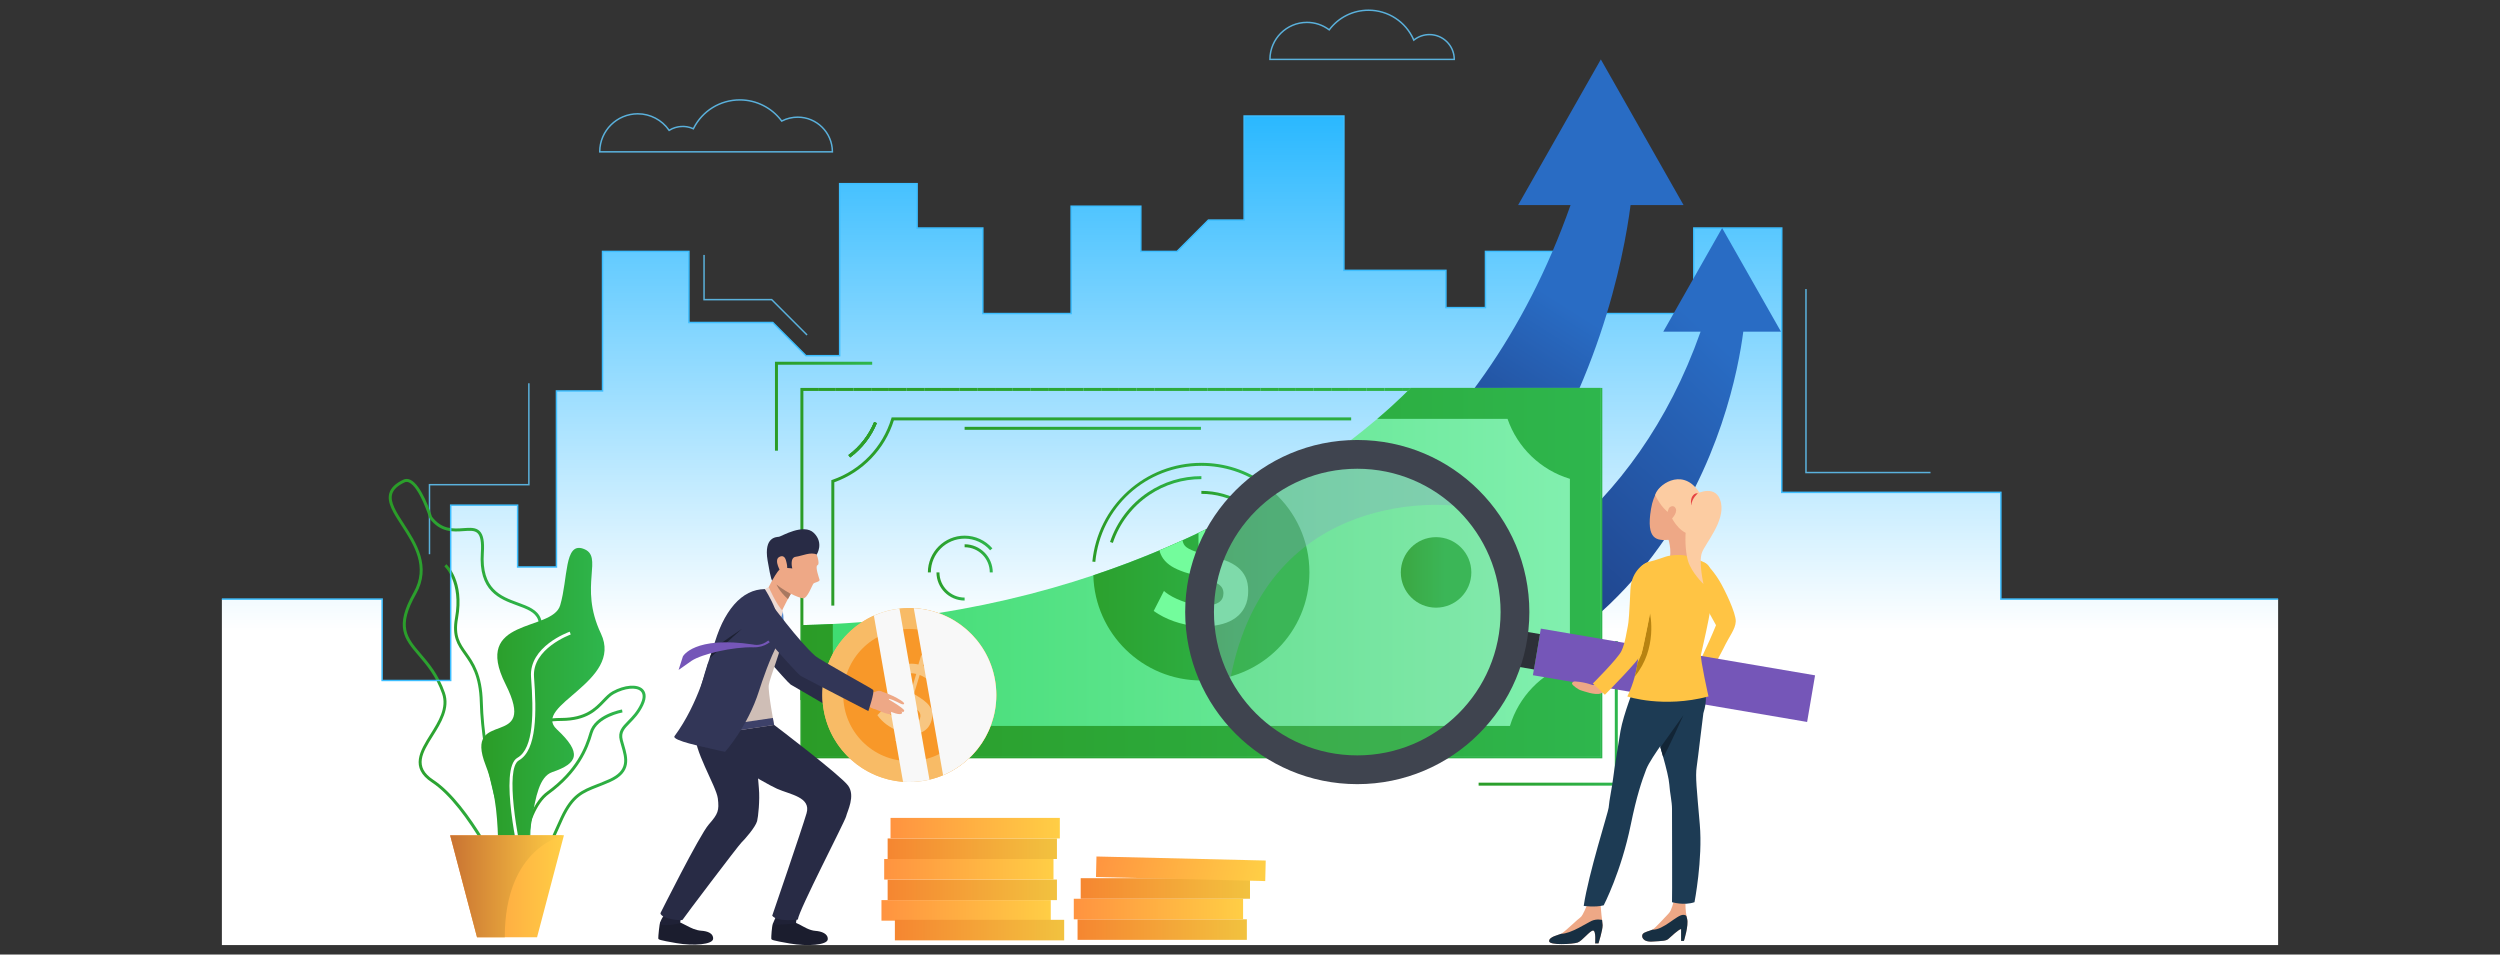 <?xml version="1.0" encoding="utf-8"?>
<!-- Generator: Adobe Illustrator 16.0.0, SVG Export Plug-In . SVG Version: 6.00 Build 0)  -->
<!DOCTYPE svg PUBLIC "-//W3C//DTD SVG 1.1//EN" "http://www.w3.org/Graphics/SVG/1.1/DTD/svg11.dtd">
<svg version="1.1" id="Слой_1" xmlns="http://www.w3.org/2000/svg" xmlns:xlink="http://www.w3.org/1999/xlink" x="0px" y="0px"
	 width="550px" height="210px" viewBox="0 0 550 210" enable-background="new 0 0 550 210" xml:space="preserve">
<rect x="0" y="0" width="550" height="210" fill="#333333" stroke="none"/>
<g>
	<g>
		<g>
			<polygon fill="#5AB1DC" points="94.651,121.928 94.323,121.928 94.323,106.467 116.186,106.467 116.186,84.318 116.513,84.318 
				116.513,106.795 94.651,106.795 			"/>
		</g>
		<defs>
			<filter id="Adobe_OpacityMaskFilter" filterUnits="userSpaceOnUse" x="48.814" y="25.518" width="452.371" height="182.397">
				<feFlood  style="flood-color:white;flood-opacity:1" result="back"/>
				<feBlend  in="SourceGraphic" in2="back" mode="normal"/>
			</filter>
		</defs>
		<mask maskUnits="userSpaceOnUse" x="48.814" y="25.518" width="452.371" height="182.397" id="SVGID_1_">
			<g filter="url(#Adobe_OpacityMaskFilter)">
				<defs>
					
						<filter id="Adobe_OpacityMaskFilter_1_" filterUnits="userSpaceOnUse" x="48.814" y="25.518" width="452.371" height="182.397">
						<feFlood  style="flood-color:white;flood-opacity:1" result="back"/>
						<feBlend  in="SourceGraphic" in2="back" mode="normal"/>
					</filter>
				</defs>
				<mask maskUnits="userSpaceOnUse" x="48.814" y="25.518" width="452.371" height="182.397" id="SVGID_1_">
					<g filter="url(#Adobe_OpacityMaskFilter_1_)">
					</g>
				</mask>
				<linearGradient id="SVGID_2_" gradientUnits="userSpaceOnUse" x1="275" y1="22.138" x2="275" y2="138.896">
					<stop  offset="0" style="stop-color:#FFFFFF"/>
					<stop  offset="1" style="stop-color:#000000"/>
				</linearGradient>
				<polygon mask="url(#SVGID_1_)" fill="url(#SVGID_2_)" points="48.814,131.802 84.066,131.802 84.066,149.703 99.151,149.703 
					99.151,111.128 113.877,111.128 113.877,124.735 122.417,124.735 122.417,86.007 132.558,86.007 132.558,55.311 151.562,55.311 
					151.562,70.948 170.01,70.948 177.307,78.245 184.721,78.245 184.721,40.414 201.762,40.414 201.762,50.168 216.22,50.168 
					216.22,68.981 235.649,68.981 235.649,45.37 250.979,45.37 250.979,55.31 258.955,55.31 265.854,48.409 273.708,48.409 
					273.708,25.518 295.66,25.518 295.66,59.481 318.104,59.481 318.104,67.669 326.801,67.669 326.801,55.311 344.265,55.311 
					344.265,68.981 372.64,68.981 372.64,50.168 391.987,50.168 391.987,108.318 440.191,108.318 440.191,131.802 501.186,131.802 
					501.186,207.915 48.814,207.915 				"/>
			</g>
		</mask>
		<linearGradient id="SVGID_3_" gradientUnits="userSpaceOnUse" x1="275" y1="22.138" x2="275" y2="138.896">
			<stop  offset="0" style="stop-color:#24B6FF"/>
			<stop  offset="1" style="stop-color:#FFFFFF"/>
		</linearGradient>
		<polygon fill="url(#SVGID_3_)" points="48.814,131.802 84.066,131.802 84.066,149.703 99.151,149.703 99.151,111.128 
			113.877,111.128 113.877,124.735 122.417,124.735 122.417,86.007 132.558,86.007 132.558,55.311 151.562,55.311 151.562,70.948 
			170.01,70.948 177.307,78.245 184.721,78.245 184.721,40.414 201.762,40.414 201.762,50.168 216.22,50.168 216.22,68.981 
			235.649,68.981 235.649,45.37 250.979,45.37 250.979,55.31 258.955,55.31 265.854,48.409 273.708,48.409 273.708,25.518 
			295.66,25.518 295.66,59.481 318.104,59.481 318.104,67.669 326.801,67.669 326.801,55.311 344.265,55.311 344.265,68.981 
			372.64,68.981 372.64,50.168 391.987,50.168 391.987,108.318 440.191,108.318 440.191,131.802 501.186,131.802 501.186,207.915 
			48.814,207.915 		"/>
		<g>
			<linearGradient id="SVGID_4_" gradientUnits="userSpaceOnUse" x1="97.757" y1="156.228" x2="114.822" y2="156.228">
				<stop  offset="0" style="stop-color:#2B9C27"/>
				<stop  offset="1" style="stop-color:#2EB64D"/>
			</linearGradient>
			<path fill="url(#SVGID_4_)" d="M114.446,188.34c-3.966-2.788-8.607-22.224-8.884-33.799c-0.142-5.93-1.895-8.4-3.441-10.58
				c-1.478-2.083-2.755-3.883-2.011-8.014c1.421-7.896-2.315-11.304-2.353-11.337l0.432-0.493c0.167,0.146,4.058,3.661,2.566,11.946
				c-0.695,3.86,0.45,5.475,1.9,7.519c1.521,2.145,3.416,4.813,3.563,10.943c0.296,12.423,5.042,30.773,8.604,33.278L114.446,188.34
				z"/>
		</g>
		<g>
			<linearGradient id="SVGID_5_" gradientUnits="userSpaceOnUse" x1="111.017" y1="170.316" x2="142.042" y2="170.316">
				<stop  offset="0" style="stop-color:#2B9C27"/>
				<stop  offset="1" style="stop-color:#2EB64D"/>
			</linearGradient>
			<path fill="url(#SVGID_5_)" d="M115.929,189.781c-0.511,0-1.068-0.059-1.676-0.182c-1.529-0.31-2.531-1.116-2.979-2.397
				c-1.069-3.057,1.408-8.023,3.418-10.418c0.033-0.039,3.397-4.151,3.039-9.852c-0.061-0.955-0.159-1.839-0.247-2.62
				c-0.253-2.255-0.436-3.886,0.533-4.974c0.854-0.96,2.502-1.375,5.511-1.389c5.278-0.024,7.364-2.21,9.041-3.966
				c0.712-0.746,1.384-1.45,2.202-1.896c2.63-1.437,5.416-1.647,6.625-0.502c0.573,0.544,1.058,1.609,0.108,3.596
				c-0.869,1.816-1.996,2.966-2.901,3.89c-1.218,1.243-2.023,2.064-1.604,3.7c0.097,0.385,0.211,0.773,0.325,1.162
				c0.813,2.782,1.735,5.937-3.027,8.076c-1.011,0.455-1.932,0.816-2.744,1.135c-3.325,1.305-5.332,2.093-7.597,6.874
				c-0.438,0.927-0.825,1.804-1.2,2.652C120.972,186.72,119.621,189.781,115.929,189.781z M135.086,152.664
				c-0.728,0.397-1.336,1.035-2.042,1.773c-1.762,1.846-3.956,4.143-9.512,4.169c-2.767,0.013-4.316,0.373-5.024,1.169
				c-0.774,0.87-0.605,2.377-0.372,4.465c0.088,0.787,0.188,1.68,0.25,2.651c0.376,5.97-3.045,10.14-3.191,10.314
				c-1.99,2.369-4.244,7.086-3.302,9.78c0.366,1.047,1.204,1.71,2.49,1.97c4.485,0.907,5.723-1.899,7.775-6.55
				c0.376-0.853,0.765-1.733,1.207-2.667c2.377-5.017,4.594-5.887,7.95-7.204c0.806-0.315,1.719-0.675,2.715-1.121
				c4.242-1.906,3.477-4.524,2.667-7.296c-0.116-0.396-0.232-0.791-0.332-1.183c-0.51-1.994,0.497-3.021,1.771-4.321
				c0.917-0.937,1.956-1.996,2.778-3.714c0.43-0.901,0.786-2.123,0.032-2.838C139.954,151.123,137.436,151.382,135.086,152.664
				L135.086,152.664z"/>
		</g>
		<g>
			<linearGradient id="SVGID_6_" gradientUnits="userSpaceOnUse" x1="113.669" y1="174.828" x2="136.956" y2="174.828">
				<stop  offset="0" style="stop-color:#2B9C27"/>
				<stop  offset="1" style="stop-color:#2EB64D"/>
			</linearGradient>
			<path fill="url(#SVGID_6_)" d="M114.323,193.567l-0.654-0.034c0.032-0.616,0.858-15.119,6.682-19.365
				c6.389-4.656,8.403-9.661,9.362-13.021c1.131-3.958,6.884-5.016,7.128-5.059l0.114,0.646c-0.056,0.01-5.594,1.031-6.612,4.594
				c-0.986,3.452-3.055,8.595-9.607,13.37C115.163,178.762,114.331,193.42,114.323,193.567z"/>
		</g>
		<g>
			<linearGradient id="SVGID_7_" gradientUnits="userSpaceOnUse" x1="85.519" y1="151.172" x2="120.489" y2="151.172">
				<stop  offset="0" style="stop-color:#2B9C27"/>
				<stop  offset="1" style="stop-color:#2EB64D"/>
			</linearGradient>
			<path fill="url(#SVGID_7_)" d="M114.756,196.98c-0.821,0-1.912-0.56-3.41-1.734l-0.063-0.049l-0.033-0.073
				c-0.08-0.176-8.112-17.642-16.245-22.992c-4.919-3.235-2.582-6.966-0.323-10.572c1.801-2.875,3.663-5.848,2.571-8.966
				c-1.357-3.878-3.388-6.255-5.18-8.352c-3.127-3.661-5.387-6.307-1.109-13.864c3.235-5.716,0.116-10.52-2.636-14.758
				c-1.752-2.696-3.264-5.024-2.683-7.09c0.334-1.188,1.334-2.165,3.059-2.99l0,0c0.489-0.234,1.003-0.237,1.527-0.008
				c2.498,1.088,4.585,7.441,4.812,8.154c2.184,2.849,4.69,2.665,6.903,2.503c1.465-0.107,2.729-0.199,3.588,0.655
				c0.79,0.786,1.079,2.297,0.909,4.755c-0.555,8.014,3.737,9.584,7.524,10.971c2.193,0.802,4.266,1.561,5.004,3.506
				c0.747,1.97,0.002,4.913-2.346,9.267c-5.111,9.478-2.448,11.578,0.372,13.802c2.517,1.984,5.12,4.037,2.201,11.06
				c-2.747,6.611-2.617,13.798-2.521,19.046c0.075,4.153,0.125,6.896-1.246,7.579C115.229,196.93,115.005,196.98,114.756,196.98z
				 M111.813,194.778c1.623,1.263,2.741,1.755,3.326,1.464c0.999-0.498,0.948-3.359,0.882-6.981
				c-0.096-5.305-0.228-12.571,2.572-19.308c2.728-6.564,0.431-8.376-2.002-10.294c-2.907-2.294-5.915-4.665-0.542-14.628
				c2.25-4.173,2.984-6.944,2.309-8.722c-0.632-1.666-2.479-2.342-4.616-3.124c-3.806-1.393-8.541-3.126-7.953-11.631
				c0.154-2.223-0.081-3.611-0.718-4.246c-0.646-0.643-1.719-0.564-3.077-0.466c-2.273,0.168-5.102,0.374-7.508-2.806l-0.034-0.045
				l-0.018-0.055c-0.021-0.068-2.148-6.795-4.466-7.805c-0.347-0.15-0.668-0.15-0.982-0.001l0,0c-1.544,0.738-2.43,1.581-2.71,2.575
				c-0.5,1.779,0.937,3.993,2.602,6.557c2.713,4.177,6.089,9.375,2.657,15.438c-4.052,7.158-2.027,9.528,1.037,13.114
				c1.83,2.142,3.902,4.568,5.3,8.562c1.196,3.415-0.839,6.665-2.635,9.531c-2.283,3.645-4.255,6.793,0.128,9.676
				C103.471,176.917,111.163,193.366,111.813,194.778z"/>
		</g>
		<g>
			<polygon fill="#3DBEFF" points="99.315,149.867 83.902,149.867 83.902,131.965 48.814,131.965 48.814,131.638 84.23,131.638 
				84.23,149.539 98.986,149.539 98.986,110.964 114.041,110.964 114.041,124.571 122.253,124.571 122.253,85.843 132.393,85.843 
				132.393,55.146 151.726,55.146 151.726,70.784 170.078,70.784 177.375,78.082 184.558,78.082 184.558,40.25 201.927,40.25 
				201.927,50.004 216.384,50.004 216.384,68.817 235.486,68.817 235.486,45.206 251.144,45.206 251.144,55.145 258.887,55.145 
				265.787,48.246 273.544,48.246 273.544,25.354 295.823,25.354 295.823,59.317 318.268,59.317 318.268,67.505 326.637,67.505 
				326.637,55.146 344.429,55.146 344.429,68.817 372.476,68.817 372.476,50.004 392.151,50.004 392.151,108.154 440.355,108.154 
				440.355,131.638 501.186,131.638 501.186,131.965 440.028,131.965 440.028,108.483 391.823,108.483 391.823,50.332 
				372.804,50.332 372.804,69.145 344.1,69.145 344.1,55.475 326.965,55.475 326.965,67.833 317.94,67.833 317.94,59.646 
				295.495,59.646 295.495,25.682 273.872,25.682 273.872,48.574 265.923,48.574 259.023,55.474 250.816,55.474 250.816,45.535 
				235.813,45.535 235.813,69.145 216.056,69.145 216.056,50.332 201.598,50.332 201.598,40.578 184.885,40.578 184.885,78.409 
				177.239,78.409 169.942,71.112 151.398,71.112 151.398,55.475 132.721,55.475 132.721,86.17 122.581,86.17 122.581,124.899 
				113.713,124.899 113.713,111.292 99.315,111.292 			"/>
		</g>
		<g>
			<linearGradient id="SVGID_8_" gradientUnits="userSpaceOnUse" x1="325.295" y1="156.943" x2="355.912" y2="156.943">
				<stop  offset="0" style="stop-color:#2B9C27"/>
				<stop  offset="1" style="stop-color:#2EB64D"/>
			</linearGradient>
			<polygon fill="url(#SVGID_8_)" points="355.912,172.842 325.295,172.842 325.295,172.187 355.257,172.187 355.257,141.046 
				355.912,141.046 			"/>
		</g>
		<linearGradient id="SVGID_9_" gradientUnits="userSpaceOnUse" x1="270.556" y1="103.938" x2="308.267" y2="44.255">
			<stop  offset="0" style="stop-color:#1A2B69"/>
			<stop  offset="1" style="stop-color:#296CC4"/>
		</linearGradient>
		<path fill="url(#SVGID_9_)" d="M370.384,45.117l-18.2-32.047l-18.2,32.047h11.537c-40.279,114.02-169.104,101.255-169.104,101.255
			v20.137h35.908c123.551,0,143.451-98.6,146.4-121.392H370.384z"/>
		<linearGradient id="SVGID_10_" gradientUnits="userSpaceOnUse" x1="298.42" y1="145.023" x2="370.235" y2="67.961">
			<stop  offset="0" style="stop-color:#1A2B69"/>
			<stop  offset="1" style="stop-color:#296CC4"/>
		</linearGradient>
		<path fill="url(#SVGID_10_)" d="M391.818,72.969l-12.95-22.801L365.92,72.969h8.208c-28.658,81.124-120.315,72.041-120.315,72.041
			v14.327h25.548c87.904,0,102.063-70.152,104.161-86.368H391.818z"/>
		<g>
			<linearGradient id="SVGID_11_" gradientUnits="userSpaceOnUse" x1="193.922" y1="200.285" x2="231.168" y2="200.285">
				<stop  offset="0" style="stop-color:#FF9340"/>
				<stop  offset="1" style="stop-color:#FFCE45"/>
			</linearGradient>
			<rect x="193.922" y="198.025" fill="url(#SVGID_11_)" width="37.246" height="4.521"/>
			<linearGradient id="SVGID_12_" gradientUnits="userSpaceOnUse" x1="195.281" y1="195.764" x2="232.527" y2="195.764">
				<stop  offset="0" style="stop-color:#F58631"/>
				<stop  offset="1" style="stop-color:#F2C23F"/>
			</linearGradient>
			<rect x="195.281" y="193.503" fill="url(#SVGID_12_)" width="37.246" height="4.522"/>
			<linearGradient id="SVGID_13_" gradientUnits="userSpaceOnUse" x1="194.522" y1="191.242" x2="231.768" y2="191.242">
				<stop  offset="0" style="stop-color:#FF9340"/>
				<stop  offset="1" style="stop-color:#FFCE45"/>
			</linearGradient>
			<rect x="194.522" y="188.981" fill="url(#SVGID_13_)" width="37.246" height="4.521"/>
			<linearGradient id="SVGID_14_" gradientUnits="userSpaceOnUse" x1="195.281" y1="186.721" x2="232.527" y2="186.721">
				<stop  offset="0" style="stop-color:#F58631"/>
				<stop  offset="1" style="stop-color:#F2C23F"/>
			</linearGradient>
			<rect x="195.281" y="184.46" fill="url(#SVGID_14_)" width="37.246" height="4.521"/>
			<linearGradient id="SVGID_15_" gradientUnits="userSpaceOnUse" x1="195.917" y1="182.199" x2="233.164" y2="182.199">
				<stop  offset="0" style="stop-color:#FF9340"/>
				<stop  offset="1" style="stop-color:#FFCE45"/>
			</linearGradient>
			<rect x="195.917" y="179.938" fill="url(#SVGID_15_)" width="37.246" height="4.521"/>
			<linearGradient id="SVGID_16_" gradientUnits="userSpaceOnUse" x1="196.873" y1="204.621" x2="234.118" y2="204.621">
				<stop  offset="0" style="stop-color:#F58631"/>
				<stop  offset="1" style="stop-color:#F2C23F"/>
			</linearGradient>
			<rect x="196.873" y="202.359" fill="url(#SVGID_16_)" width="37.245" height="4.522"/>
		</g>
		<g>
			<linearGradient id="SVGID_17_" gradientUnits="userSpaceOnUse" x1="237.061" y1="204.507" x2="274.307" y2="204.507">
				<stop  offset="0" style="stop-color:#F58631"/>
				<stop  offset="1" style="stop-color:#F2C23F"/>
			</linearGradient>
			<rect x="237.062" y="202.246" fill="url(#SVGID_17_)" width="37.246" height="4.521"/>
			<linearGradient id="SVGID_18_" gradientUnits="userSpaceOnUse" x1="236.234" y1="199.985" x2="273.479" y2="199.985">
				<stop  offset="0" style="stop-color:#FF9340"/>
				<stop  offset="1" style="stop-color:#FFCE45"/>
			</linearGradient>
			<rect x="236.234" y="197.725" fill="url(#SVGID_18_)" width="37.246" height="4.521"/>
			<linearGradient id="SVGID_19_" gradientUnits="userSpaceOnUse" x1="237.754" y1="195.464" x2="275" y2="195.464">
				<stop  offset="0" style="stop-color:#F58631"/>
				<stop  offset="1" style="stop-color:#F2C23F"/>
			</linearGradient>
			<rect x="237.754" y="193.203" fill="url(#SVGID_19_)" width="37.246" height="4.521"/>
			
				<linearGradient id="SVGID_20_" gradientUnits="userSpaceOnUse" x1="1003.685" y1="-1300.254" x2="1041.093" y2="-1300.254" gradientTransform="matrix(0.975 0.22 -0.22 0.975 -1024.027 1234.066)">
				<stop  offset="0" style="stop-color:#FF9340"/>
				<stop  offset="1" style="stop-color:#FFCE45"/>
			</linearGradient>
			<polygon fill="url(#SVGID_20_)" points="278.351,193.838 241.115,192.947 241.223,188.427 278.458,189.317 			"/>
		</g>
		<g>
			<linearGradient id="SVGID_21_" gradientUnits="userSpaceOnUse" x1="244.208" y1="112.097" x2="264.304" y2="112.097">
				<stop  offset="0" style="stop-color:#2B9C27"/>
				<stop  offset="1" style="stop-color:#2EB64D"/>
			</linearGradient>
			<path fill="url(#SVGID_21_)" d="M244.83,119.44l-0.622-0.207c1.474-4.425,4.428-8.299,8.319-10.907
				c3.488-2.337,7.561-3.573,11.777-3.573v0.656c-4.086,0-8.032,1.198-11.411,3.463C249.121,111.399,246.258,115.152,244.83,119.44z
				"/>
		</g>
		<g>
			<linearGradient id="SVGID_22_" gradientUnits="userSpaceOnUse" x1="264.304" y1="136.435" x2="285.315" y2="136.435">
				<stop  offset="0" style="stop-color:#2B9C27"/>
				<stop  offset="1" style="stop-color:#2EB64D"/>
			</linearGradient>
			<path fill="url(#SVGID_22_)" d="M264.304,146.94v-0.327c11.405,0,20.684-9.279,20.684-20.684h0.328
				C285.315,137.516,275.889,146.94,264.304,146.94z"/>
		</g>
		<g>
			<linearGradient id="SVGID_23_" gradientUnits="userSpaceOnUse" x1="264.304" y1="109.56" x2="273.57" y2="109.56">
				<stop  offset="0" style="stop-color:#2B9C27"/>
				<stop  offset="1" style="stop-color:#2EB64D"/>
			</linearGradient>
			<path fill="url(#SVGID_23_)" d="M273.23,111.128c-2.685-1.623-5.771-2.481-8.927-2.481v-0.655c3.274,0,6.479,0.891,9.266,2.575
				L273.23,111.128z"/>
		</g>
		<g>
			<linearGradient id="SVGID_24_" gradientUnits="userSpaceOnUse" x1="240.316" y1="112.721" x2="278.458" y2="112.721">
				<stop  offset="0" style="stop-color:#2B9C27"/>
				<stop  offset="1" style="stop-color:#2EB64D"/>
			</linearGradient>
			<path fill="url(#SVGID_24_)" d="M240.97,123.615l-0.654-0.063c0.581-5.926,3.333-11.407,7.75-15.436
				c4.447-4.057,10.213-6.29,16.237-6.29c5.126,0,10.021,1.587,14.154,4.591l-0.386,0.531c-4.021-2.922-8.782-4.467-13.769-4.467
				C252.181,102.482,242.149,111.567,240.97,123.615z"/>
		</g>
		<g>
			<g>
				<g>
					<defs>
						<path id="SVGID_25_" d="M306.215,154.011H176.089V85.352l0.328-0.001h147.605v68.659L306.215,154.011z M176.745,153.354
							h146.622V86.007H176.745V153.354z M187.041,100.639l-0.392-0.526c2.515-1.87,4.47-4.385,5.654-7.272l0.607,0.249
							C191.681,96.087,189.651,98.698,187.041,100.639z"/>
					</defs>
					<clipPath id="SVGID_26_">
						<use xlink:href="#SVGID_25_"  overflow="visible"/>
					</clipPath>
					<rect x="186.649" y="92.841" clip-path="url(#SVGID_26_)" fill="#2B9D29" width="1.119" height="7.798"/>
					<rect x="187.768" y="92.841" clip-path="url(#SVGID_26_)" fill="#2B9E2A" width="3.893" height="7.798"/>
					<rect x="191.66" y="92.841" clip-path="url(#SVGID_26_)" fill="#2B9F2B" width="1.25" height="7.798"/>
					<rect x="176.745" y="86.007" clip-path="url(#SVGID_26_)" fill="#2B9C27" width="3.237" height="67.348"/>
					<rect x="179.982" y="86.007" clip-path="url(#SVGID_26_)" fill="#2B9D28" width="3.893" height="67.348"/>
					<rect x="183.875" y="86.007" clip-path="url(#SVGID_26_)" fill="#2B9D29" width="3.893" height="67.348"/>
					<rect x="187.768" y="86.007" clip-path="url(#SVGID_26_)" fill="#2B9E2A" width="3.893" height="67.348"/>
					<rect x="191.66" y="86.007" clip-path="url(#SVGID_26_)" fill="#2B9F2B" width="3.894" height="67.348"/>
					<rect x="195.554" y="86.007" clip-path="url(#SVGID_26_)" fill="#2BA02C" width="3.893" height="67.348"/>
					<rect x="199.447" y="86.007" clip-path="url(#SVGID_26_)" fill="#2BA02D" width="3.893" height="67.348"/>
					<rect x="203.339" y="86.007" clip-path="url(#SVGID_26_)" fill="#2CA12E" width="3.893" height="67.348"/>
					<rect x="207.232" y="86.007" clip-path="url(#SVGID_26_)" fill="#2CA22F" width="3.893" height="67.348"/>
					<rect x="211.125" y="86.007" clip-path="url(#SVGID_26_)" fill="#2CA230" width="3.893" height="67.348"/>
					<rect x="215.019" y="86.007" clip-path="url(#SVGID_26_)" fill="#2CA331" width="3.893" height="67.348"/>
					<rect x="218.911" y="86.007" clip-path="url(#SVGID_26_)" fill="#2CA432" width="3.893" height="67.348"/>
					<rect x="222.804" y="86.007" clip-path="url(#SVGID_26_)" fill="#2CA433" width="3.893" height="67.348"/>
					<rect x="226.697" y="86.007" clip-path="url(#SVGID_26_)" fill="#2CA534" width="3.893" height="67.348"/>
					<rect x="230.59" y="86.007" clip-path="url(#SVGID_26_)" fill="#2CA635" width="3.893" height="67.348"/>
					<rect x="234.483" y="86.007" clip-path="url(#SVGID_26_)" fill="#2CA736" width="3.893" height="67.348"/>
					<rect x="238.376" y="86.007" clip-path="url(#SVGID_26_)" fill="#2CA737" width="3.893" height="67.348"/>
					<rect x="242.269" y="86.007" clip-path="url(#SVGID_26_)" fill="#2CA838" width="3.893" height="67.348"/>
					<rect x="246.162" y="86.007" clip-path="url(#SVGID_26_)" fill="#2CA939" width="3.894" height="67.348"/>
					<rect x="250.055" y="86.007" clip-path="url(#SVGID_26_)" fill="#2DA93B" width="3.893" height="67.348"/>
					<rect x="253.948" y="86.007" clip-path="url(#SVGID_26_)" fill="#2DAA3C" width="3.893" height="67.348"/>
					<rect x="257.841" y="86.007" clip-path="url(#SVGID_26_)" fill="#2DAB3D" width="3.893" height="67.348"/>
					<rect x="261.734" y="86.007" clip-path="url(#SVGID_26_)" fill="#2DAB3E" width="3.893" height="67.348"/>
					<rect x="265.627" y="86.007" clip-path="url(#SVGID_26_)" fill="#2DAC3F" width="3.893" height="67.348"/>
					<rect x="269.52" y="86.007" clip-path="url(#SVGID_26_)" fill="#2DAD40" width="3.893" height="67.348"/>
					<rect x="273.413" y="86.007" clip-path="url(#SVGID_26_)" fill="#2DAE41" width="3.893" height="67.348"/>
					<rect x="277.306" y="86.007" clip-path="url(#SVGID_26_)" fill="#2DAE42" width="3.894" height="67.348"/>
					<rect x="281.199" y="86.007" clip-path="url(#SVGID_26_)" fill="#2DAF43" width="3.893" height="67.348"/>
					<rect x="285.092" y="86.007" clip-path="url(#SVGID_26_)" fill="#2DB044" width="3.893" height="67.348"/>
					<rect x="288.984" y="86.007" clip-path="url(#SVGID_26_)" fill="#2DB045" width="3.894" height="67.348"/>
					<rect x="292.878" y="86.007" clip-path="url(#SVGID_26_)" fill="#2DB146" width="3.893" height="67.348"/>
					<rect x="296.771" y="86.007" clip-path="url(#SVGID_26_)" fill="#2EB247" width="3.894" height="67.348"/>
					<rect x="300.664" y="86.007" clip-path="url(#SVGID_26_)" fill="#2EB248" width="3.893" height="67.348"/>
					<rect x="304.557" y="86.007" clip-path="url(#SVGID_26_)" fill="#2EB349" width="3.894" height="67.348"/>
					<rect x="308.45" y="86.007" clip-path="url(#SVGID_26_)" fill="#2EB44A" width="3.893" height="67.348"/>
					<rect x="312.343" y="86.007" clip-path="url(#SVGID_26_)" fill="#2EB54B" width="3.892" height="67.348"/>
					<rect x="316.234" y="86.007" clip-path="url(#SVGID_26_)" fill="#2EB54C" width="3.895" height="67.348"/>
					<rect x="320.129" y="86.007" clip-path="url(#SVGID_26_)" fill="#2EB64D" width="3.237" height="67.348"/>
					<path clip-path="url(#SVGID_26_)" fill="#2B9C27" d="M176.089,85.351v68.66V85.351z"/>
					<rect x="176.089" y="85.351" clip-path="url(#SVGID_26_)" fill="#2B9C27" width="3.893" height="68.66"/>
					<rect x="179.982" y="85.351" clip-path="url(#SVGID_26_)" fill="#2B9D28" width="3.893" height="68.66"/>
					<rect x="183.875" y="85.351" clip-path="url(#SVGID_26_)" fill="#2B9D29" width="3.893" height="68.66"/>
					<rect x="187.768" y="85.351" clip-path="url(#SVGID_26_)" fill="#2B9E2A" width="3.893" height="68.66"/>
					<rect x="191.66" y="85.351" clip-path="url(#SVGID_26_)" fill="#2B9F2B" width="3.894" height="68.66"/>
					<rect x="195.554" y="85.351" clip-path="url(#SVGID_26_)" fill="#2BA02C" width="3.893" height="68.66"/>
					<rect x="199.447" y="85.351" clip-path="url(#SVGID_26_)" fill="#2BA02D" width="3.893" height="68.66"/>
					<rect x="203.339" y="85.351" clip-path="url(#SVGID_26_)" fill="#2CA12E" width="3.893" height="68.66"/>
					<rect x="207.232" y="85.351" clip-path="url(#SVGID_26_)" fill="#2CA22F" width="3.893" height="68.66"/>
					<rect x="211.125" y="85.351" clip-path="url(#SVGID_26_)" fill="#2CA230" width="3.893" height="68.66"/>
					<rect x="215.019" y="85.351" clip-path="url(#SVGID_26_)" fill="#2CA331" width="3.893" height="68.66"/>
					<rect x="218.911" y="85.351" clip-path="url(#SVGID_26_)" fill="#2CA432" width="3.893" height="68.66"/>
					<rect x="222.804" y="85.351" clip-path="url(#SVGID_26_)" fill="#2CA433" width="3.893" height="68.66"/>
					<rect x="226.697" y="85.351" clip-path="url(#SVGID_26_)" fill="#2CA534" width="3.893" height="68.66"/>
					<rect x="230.59" y="85.351" clip-path="url(#SVGID_26_)" fill="#2CA635" width="3.893" height="68.66"/>
					<rect x="234.483" y="85.351" clip-path="url(#SVGID_26_)" fill="#2CA736" width="3.893" height="68.66"/>
					<rect x="238.376" y="85.351" clip-path="url(#SVGID_26_)" fill="#2CA737" width="3.893" height="68.66"/>
					<rect x="242.269" y="85.351" clip-path="url(#SVGID_26_)" fill="#2CA838" width="3.893" height="68.66"/>
					<rect x="246.162" y="85.351" clip-path="url(#SVGID_26_)" fill="#2CA939" width="3.894" height="68.66"/>
					<rect x="250.055" y="85.351" clip-path="url(#SVGID_26_)" fill="#2DA93B" width="3.893" height="68.66"/>
					<rect x="253.948" y="85.351" clip-path="url(#SVGID_26_)" fill="#2DAA3C" width="3.893" height="68.66"/>
					<rect x="257.841" y="85.351" clip-path="url(#SVGID_26_)" fill="#2DAB3D" width="3.893" height="68.66"/>
					<rect x="261.734" y="85.351" clip-path="url(#SVGID_26_)" fill="#2DAB3E" width="3.893" height="68.66"/>
					<rect x="265.627" y="85.351" clip-path="url(#SVGID_26_)" fill="#2DAC3F" width="3.893" height="68.66"/>
					<rect x="269.52" y="85.351" clip-path="url(#SVGID_26_)" fill="#2DAD40" width="3.893" height="68.66"/>
					<rect x="273.413" y="85.351" clip-path="url(#SVGID_26_)" fill="#2DAE41" width="3.893" height="68.66"/>
					<rect x="277.306" y="85.351" clip-path="url(#SVGID_26_)" fill="#2DAE42" width="3.894" height="68.66"/>
					<rect x="281.199" y="85.351" clip-path="url(#SVGID_26_)" fill="#2DAF43" width="3.893" height="68.66"/>
					<rect x="285.092" y="85.351" clip-path="url(#SVGID_26_)" fill="#2DB044" width="3.893" height="68.66"/>
					<rect x="288.984" y="85.351" clip-path="url(#SVGID_26_)" fill="#2DB045" width="3.894" height="68.66"/>
					<rect x="292.878" y="85.351" clip-path="url(#SVGID_26_)" fill="#2DB146" width="3.893" height="68.66"/>
					<rect x="296.771" y="85.351" clip-path="url(#SVGID_26_)" fill="#2EB247" width="3.894" height="68.66"/>
					<rect x="300.664" y="85.351" clip-path="url(#SVGID_26_)" fill="#2EB248" width="3.893" height="68.66"/>
					<rect x="304.557" y="85.351" clip-path="url(#SVGID_26_)" fill="#2EB349" width="3.894" height="68.66"/>
					<rect x="308.45" y="85.351" clip-path="url(#SVGID_26_)" fill="#2EB44A" width="3.893" height="68.66"/>
					<rect x="312.343" y="85.351" clip-path="url(#SVGID_26_)" fill="#2EB54B" width="3.892" height="68.66"/>
					<rect x="316.234" y="85.351" clip-path="url(#SVGID_26_)" fill="#2EB54C" width="3.895" height="68.66"/>
					<rect x="320.129" y="85.351" clip-path="url(#SVGID_26_)" fill="#2EB64D" width="3.893" height="68.66"/>
					<path clip-path="url(#SVGID_26_)" fill="#2EB64D" d="M324.021,154.011v-68.66V154.011z"/>
				</g>
			</g>
		</g>
		<g>
			<linearGradient id="SVGID_27_" gradientUnits="userSpaceOnUse" x1="176.089" y1="126.094" x2="352.512" y2="126.094">
				<stop  offset="0" style="stop-color:#2B9C27"/>
				<stop  offset="1" style="stop-color:#2EB64D"/>
			</linearGradient>
			<path fill="url(#SVGID_27_)" d="M352.184,166.838H176.089V145.65h0.656v20.531h175.111V85.679l-21.333,0.001v-0.33l21.989-0.001
				v81.486L352.184,166.838z M332.436,160.032H196.703l-0.076-0.222c-2.149-6.229-7.196-11.083-13.5-12.979l0.189-0.628
				c6.432,1.935,11.594,6.85,13.854,13.173H331.95c1.982-6.323,6.854-11.389,13.102-13.621v-40.169
				c-6.397-2.006-11.508-6.97-13.698-13.323l0.62-0.214c2.148,6.231,7.196,11.083,13.5,12.98l0.233,0.07v41.122l-0.221,0.076
				c-6.23,2.148-11.083,7.196-12.98,13.5L332.436,160.032z M183.549,133.231h-0.656v-27.594l0.221-0.076
				c6.23-2.148,11.083-7.194,12.98-13.499l0.07-0.233h101.093v0.656H196.65c-1.983,6.322-6.855,11.387-13.101,13.618V133.231z"/>
		</g>
		<linearGradient id="SVGID_28_" gradientUnits="userSpaceOnUse" x1="176.417" y1="125.93" x2="352.184" y2="125.93">
			<stop  offset="0" style="stop-color:#3DDB6F"/>
			<stop  offset="1" style="stop-color:#84F0B1"/>
		</linearGradient>
		<path fill="url(#SVGID_28_)" d="M352.184,85.351v81.158H176.417v-28.982c2.296-0.049,4.565-0.134,6.805-0.252
			c63.381-3.26,104.063-31.799,119.771-45.119c4.869-4.135,7.339-6.804,7.339-6.804H352.184z"/>
		<linearGradient id="SVGID_29_" gradientUnits="userSpaceOnUse" x1="232.007" y1="129.011" x2="279.549" y2="129.011">
			<stop  offset="0" style="stop-color:#2B9C27"/>
			<stop  offset="1" style="stop-color:#2EB64D"/>
		</linearGradient>
		<path fill="url(#SVGID_29_)" d="M288.074,125.928c0,13.131-10.644,23.775-23.774,23.775c-12.917,0-23.426-10.301-23.768-23.136
			c5.125-1.711,9.976-3.558,14.55-5.485c1.735-0.729,3.43-1.47,5.086-2.224l3.502-1.627c0.524-0.252,1.042-0.501,1.558-0.754
			c0.449-0.217,0.895-0.437,1.338-0.659c1.888-0.938,3.719-1.886,5.489-2.837c2.899-1.554,5.637-3.114,8.215-4.663
			C285.063,112.667,288.074,118.947,288.074,125.928z"/>
		<linearGradient id="SVGID_30_" gradientUnits="userSpaceOnUse" x1="302.496" y1="125.929" x2="318.01" y2="125.929">
			<stop  offset="0" style="stop-color:#2B9C27"/>
			<stop  offset="1" style="stop-color:#2EB64D"/>
		</linearGradient>
		<circle fill="url(#SVGID_30_)" cx="315.937" cy="125.93" r="7.757"/>
		<g>
			<linearGradient id="SVGID_31_" gradientUnits="userSpaceOnUse" x1="206.023" y1="129.025" x2="212.215" y2="129.025">
				<stop  offset="0" style="stop-color:#2B9C27"/>
				<stop  offset="1" style="stop-color:#2EB64D"/>
			</linearGradient>
			<path fill="url(#SVGID_31_)" d="M212.215,132.121c-3.415,0-6.192-2.777-6.192-6.191h0.656c0,3.052,2.483,5.535,5.536,5.535
				V132.121z"/>
		</g>
		<g>
			<linearGradient id="SVGID_32_" gradientUnits="userSpaceOnUse" x1="212.215" y1="122.834" x2="218.407" y2="122.834">
				<stop  offset="0" style="stop-color:#2B9C27"/>
				<stop  offset="1" style="stop-color:#2EB64D"/>
			</linearGradient>
			<path fill="url(#SVGID_32_)" d="M218.407,125.93h-0.656c0-3.054-2.483-5.536-5.535-5.536v-0.656
				C215.629,119.737,218.407,122.514,218.407,125.93z"/>
		</g>
		<g>
			<linearGradient id="SVGID_33_" gradientUnits="userSpaceOnUse" x1="204.13" y1="121.887" x2="218.326" y2="121.887">
				<stop  offset="0" style="stop-color:#2B9C27"/>
				<stop  offset="1" style="stop-color:#2EB64D"/>
			</linearGradient>
			<path fill="url(#SVGID_33_)" d="M204.786,125.93h-0.656c0-4.459,3.627-8.086,8.085-8.086c2.346,0,4.573,1.018,6.111,2.792
				l-0.495,0.43c-1.414-1.631-3.46-2.565-5.616-2.565C208.119,118.5,204.786,121.833,204.786,125.93z"/>
		</g>
		<g>
			<path fill="#73FC9C" d="M272.056,112.981c-1.771,0.951-3.601,1.899-5.489,2.837c0.249,0.053,0.492,0.121,0.734,0.197
				c0.669,0.209,1.279,0.446,1.836,0.705c0.555,0.259,1.037,0.511,1.447,0.757c0.406,0.249,0.685,0.46,0.833,0.633l2.26-4.151
				C273.174,113.611,272.636,113.286,272.056,112.981z M274.01,126.948c-0.396-0.826-0.958-1.538-1.685-2.132
				c-0.731-0.594-1.62-1.085-2.669-1.482c-1.049-0.393-2.217-0.764-3.502-1.112L265.229,122v-5.522
				c-0.515,0.253-1.033,0.502-1.558,0.754v4.325c-1.187-0.348-2.069-0.734-2.65-1.167c-0.488-0.364-0.774-0.876-0.853-1.531
				c-1.656,0.754-3.351,1.495-5.086,2.224c0.069,0.295,0.16,0.57,0.269,0.825c0.308,0.729,0.771,1.371,1.391,1.929
				c0.616,0.555,1.387,1.037,2.315,1.442c0.924,0.41,2.02,0.788,3.279,1.132c0.222,0.075,0.446,0.142,0.668,0.203
				c0.22,0.063,0.443,0.118,0.666,0.168v6.374c-0.889-0.098-1.748-0.285-2.574-0.557c-0.83-0.27-1.583-0.562-2.263-0.869
				c-0.679-0.309-1.26-0.623-1.741-0.944c-0.482-0.321-0.823-0.581-1.021-0.781l-2.259,4.411c1.335,0.941,2.82,1.699,4.467,2.278
				c1.643,0.581,3.328,0.932,5.056,1.057v4.115h2.224v-4.076c1.21-0.053,2.368-0.229,3.466-0.537
				c1.099-0.309,2.063-0.774,2.889-1.391c0.83-0.617,1.486-1.41,1.964-2.371c0.482-0.964,0.725-2.124,0.725-3.486
				C274.604,128.795,274.404,127.774,274.01,126.948z M265.229,133.231v-5.968c1.233,0.396,2.197,0.829,2.889,1.298
				s1.04,1.121,1.04,1.964C269.157,132.254,267.845,133.155,265.229,133.231z"/>
		</g>
		<linearGradient id="SVGID_34_" gradientUnits="userSpaceOnUse" x1="176.417" y1="125.93" x2="352.184" y2="125.93">
			<stop  offset="0" style="stop-color:#2B9C27"/>
			<stop  offset="1" style="stop-color:#2EB64D"/>
		</linearGradient>
		<path fill="url(#SVGID_34_)" d="M310.331,85.351c0,0-2.47,2.669-7.339,6.804h28.67c2.178,6.313,7.293,11.254,13.717,13.189v40.643
			c-6.312,2.178-11.254,7.293-13.189,13.718H196.938c-2.178-6.313-7.293-11.255-13.717-13.19v-9.24
			c-2.24,0.118-4.509,0.203-6.805,0.252v28.982h175.767V85.351H310.331z"/>
		<g>
			<linearGradient id="SVGID_35_" gradientUnits="userSpaceOnUse" x1="212.215" y1="94.231" x2="264.209" y2="94.231">
				<stop  offset="0" style="stop-color:#2B9C27"/>
				<stop  offset="1" style="stop-color:#2EB64D"/>
			</linearGradient>
			<rect x="212.215" y="93.903" fill="url(#SVGID_35_)" width="51.993" height="0.655"/>
		</g>
		<g>
			<path fill="#FFC444" d="M374.456,131.997c0,0-3.937-8.919,0.63-8.18c0,0,1.555,1.284,3.15,3.902
				c1.208,1.983,3.722,7.232,3.628,9.008c-0.093,1.774-1.355,3.1-2.719,5.95c0,0-2.834,5.292-2.954,5.93l-2.996-1.556
				c0,0,2.539-5.059,4.328-9.508L374.456,131.997z"/>
			
				<rect x="337.638" y="143.274" transform="matrix(0.986 0.168 -0.168 0.986 30.143 -59.697)" fill="#7556B8" width="61.187" height="10.403"/>
			
				<rect x="334.827" y="139.118" transform="matrix(0.986 0.168 -0.168 0.986 28.804 -54.472)" fill="#2D3038" width="3.268" height="7.895"/>
			<path fill="#EEA886" d="M351.668,207.554h-0.743c0,0,0.248-2.805-0.44-2.833c-0.687-0.027-2.392,2.283-3.409,2.642
				c-1.019,0.356-6.243,0.659-6.271-0.304c-0.026-0.962,2.009-1.349,2.641-1.623s3.713-3.272,4.263-3.63s1.488-2.844,1.488-2.844
				l2.918-0.13c0,0,0.164,2.324,0.342,3.555c0.065,0.455,0.113,0.869,0.12,1.151C352.603,204.583,351.668,207.554,351.668,207.554z"
				/>
			<path fill="#EEA886" d="M370.46,206.999h-0.618v-2.611c-0.517,0.044-2.249,1.684-2.785,2.159
				c-0.536,0.474-1.272,0.452-3.531,0.596c-2.258,0.145-2.472-1.208-2.113-1.669c0.356-0.46,1.512-0.661,2.113-0.948
				c0.602-0.288,2.974-2.964,3.606-3.598c0.633-0.632,1.019-2.444,1.019-2.444l2.64,0.229c0,0-0.018,1.659,0.284,3.05v0.001
				c0.001,0.003,0.002,0.007,0.002,0.011c0.026,0.118,0.055,0.234,0.085,0.349C371.554,203.568,370.46,206.999,370.46,206.999z"/>
			<path fill="#1D3B54" d="M360.698,147.813c0,0-0.998,2.359-1.086,2.956c-0.089,0.595-2.425,6.241-3.101,10.048
				c-0.404,2.28-1.521,9.413-1.611,10.32c-0.155,1.552-0.886,4.979-0.999,6.564c-0.062,0.886-4.428,14.491-5.484,21.595
				c0,0,2.511,0.372,4.396-0.127c0,0,3.833-7.341,5.961-17.754c1.281-6.271,2.415-9.615,3.408-12.198
				c0.992-2.583,6.616-9.898,7.203-10.721c0.587-0.821,4.265-5.363,0.782-10.284C366.686,143.293,360.698,147.813,360.698,147.813z"
				/>
			<path fill="#1D3B54" d="M373.27,168.714c-0.318,2.117,0.017,4.9,0.682,12.646c0.667,7.745-1.165,17.123-1.165,17.123
				c-2.298,0.787-4.946,0-4.946,0c0.062-0.544,0-18.878,0-20.512s-0.469-3.488-0.59-5.363c-0.083-1.277-0.677-3.634-1.346-6.039
				c-0.201-0.721-0.408-1.445-0.609-2.147l0,0c-0.114-0.393-0.224-0.779-0.333-1.153c-0.94-3.268-2.208-15.885-2.208-15.885
				s7.022-5.656,10.441-0.331c3.419,5.324,1.664,9.196,1.543,9.862C374.618,157.58,373.588,166.596,373.27,168.714z"/>
			<path fill="#122536" d="M370.357,157.334c-0.054,0.121-3.553,7.887-4.453,9.234c-0.201-0.721-0.408-1.445-0.609-2.147l0,0
				C365.295,164.421,370.241,157.505,370.357,157.334z"/>
			<path fill="#172F42" d="M370.46,206.999h-0.618v-2.611c-0.517,0.044-2.249,1.684-2.785,2.159
				c-0.536,0.474-1.272,0.452-3.531,0.596c-2.258,0.145-2.472-1.208-2.113-1.669c0.356-0.46,1.512-0.661,2.113-0.948
				c2.417,0.129,5.365-3.269,6.781-3.262c0.751,0.004,0.744,0.421,0.768,0.499v0.001c0.001,0.003,0.002,0.007,0.002,0.011
				c0.026,0.118,0.055,0.234,0.085,0.349C371.554,203.568,370.46,206.999,370.46,206.999z"/>
			<path fill="#172F42" d="M351.668,207.554h-0.743c0,0,0.248-2.805-0.44-2.833c-0.687-0.027-2.392,2.283-3.409,2.642
				c-1.019,0.356-6.243,0.659-6.271-0.304c-0.026-0.962,2.009-1.349,2.641-1.623c2.155-0.004,5.66-2.376,6.747-2.857
				c1.087-0.48,2.264-0.191,2.264-0.191c0.065,0.455,0.113,0.869,0.12,1.151C352.603,204.583,351.668,207.554,351.668,207.554z"/>
			<path fill="#EEA886" d="M366.897,118.194c0,0,1.12,2.965,0.249,5.257c0,0,4.109-0.268,4.265-0.748
				c0.155-0.479-0.166-4.921,0.399-6.234C372.376,115.156,366.897,118.194,366.897,118.194z"/>
			<path fill="#FFC444" d="M366.5,122.448c0,0-2.428,0.863-3.524,1.103c-1.098,0.24-3.393,1.327-3.206,5.421
				c0.188,4.093,0.872,7.643,1.121,9.401s0.093,6.236-0.312,8.41c0,0,5.821,1.472,12.668,0c0,0-1.214-3.709-1.183-4.669
				c0.031-0.959,4.046-8.858,4.232-10.105c0.188-1.246,0.997-6.747-0.841-7.963c-1.836-1.215-3.329-1.055-4.107-1.598
				C370.57,121.904,367.637,122.059,366.5,122.448z"/>
			<path fill="#FFC444" d="M375.869,153.216c-9.944,2.638-17.858,0.01-17.858,0.01c0.722-1.483,1.253-2.962,1.638-4.396
				c0-0.001,0-0.001,0-0.001c0.272-1.013,0.471-2.001,0.612-2.95l0,0c0.809-5.418-0.246-9.565-0.246-9.565
				c1.148-9.447,15.441-12.268,16.587-9.272c1.146,2.994-2.218,15.863-2.389,16.967
				C374.043,145.111,375.869,153.216,375.869,153.216z"/>
			<path fill="#EEA886" d="M370.479,106.301c-1.651-0.567-6.116-1.17-7.259,5.683c-1.145,6.854,1.346,6.971,3.905,6.776
				c2.56-0.195,6.563-4.821,6.869-6.228C374.301,111.127,375.191,107.918,370.479,106.301z"/>
			<path fill="#FCCCA2" d="M364.139,108.932c0,0,1.363,2.919,3.153,3.936c0,0,1.12,3.1,3.546,4.354c0,0,6.44-4.267,2.704-9.336
				S364.561,106.852,364.139,108.932z"/>
			<path fill="#EEA886" d="M367.133,111.855c0.146-0.356,1.11-0.937,1.544,0.041c0.433,0.979-1.122,2.702-1.548,2.608
				C366.703,114.413,366.583,113.208,367.133,111.855z"/>
			<path fill="#FCCCA2" d="M373.324,108.668c0.141-0.22,4.404-2.194,5.292,1.932c0.887,4.125-3.435,8.923-4.191,10.985
				c-0.758,2.063,0.343,6.896,0.343,6.896s-2.602-2.458-3.388-5.03C370.516,120.625,370.227,113.5,373.324,108.668z"/>
			<path fill="#E54242" d="M373.539,108.527c0,0-1.306,1.033-1.474,2.662c0,0-0.245-1.271,0.281-2.048
				C372.873,108.365,373.539,108.527,373.539,108.527z"/>
			<path fill="#B88311" d="M359.648,148.828c0.272-1.012,0.471-2,0.612-2.949l0,0c0,0,0.655-1.395,0.877-2.061
				c0.221-0.666,1.867-8.855,1.867-8.855S364.747,142.654,359.648,148.828z"/>
			<path fill="#EEA886" d="M352.328,149.305c0,0-1.282,1.272-1.697,1.401c-0.415,0.128-1.214-0.578-4.158-0.796
				c-0.259-0.021-0.713,0.213-0.605,0.555c0.106,0.341,1.388,1.271,1.937,1.413c0.549,0.141,3.137,1.17,4.397,0.664
				c1.261-0.504,2.119-2.108,2.119-2.108L352.328,149.305z"/>
			<path fill="#FFC444" d="M362.289,123.774c0,0-3.405,1.351-3.607,6.084c-0.2,4.733-0.386,7.203-0.57,7.934
				c-0.186,0.73-0.538,3.667-1.396,5.434c-0.831,1.714-6.288,7.138-6.288,7.138l2.642,2.483c0,0,7.606-7.632,8.068-9.028
				c0.462-1.396,2.363-11.107,2.515-12.745C363.774,129.754,365.516,123.874,362.289,123.774z"/>
			<circle opacity="0.1" fill="#B8B8B8" cx="298.601" cy="134.653" r="31.934"/>
			<path opacity="0.3" fill="#869AC2" d="M319.896,111.249c0,0-41.064-5.091-49.247,38.249v-0.001
				c-2.356-4.427-3.691-9.479-3.691-14.844c0-17.476,14.167-31.643,31.643-31.643C306.802,103.011,314.274,106.13,319.896,111.249z"
				/>
			<path fill="#3F444F" d="M298.599,96.796c-20.908,0-37.858,16.95-37.858,37.858c0,20.909,16.95,37.859,37.858,37.859
				c20.909,0,37.859-16.95,37.859-37.859C336.458,113.746,319.508,96.796,298.599,96.796z M298.599,166.186
				c-17.413,0-31.53-14.116-31.53-31.531c0-17.413,14.117-31.53,31.53-31.53c17.415,0,31.531,14.117,31.531,31.53
				C330.13,152.069,316.014,166.186,298.599,166.186z"/>
		</g>
		<g>
			<g>
				<g>
					<path fill="#EFAA88" d="M186.496,154.971c0,0,1.356,0.469,1.927-0.118c0.486-0.499,1.474-0.793,1.778-0.885
						c0.407-0.122,1.516-0.961,1.674-0.449c0.159,0.512-1.762,1.472-2.124,1.753c-0.363,0.282,1.643,0.719,1.947,1.088
						c0.304,0.368-0.608,3.65-1.95,3.189c-1.342-0.459-2.473-1.835-2.725-1.869s-0.99-0.296-0.99-0.296L186.496,154.971z"/>
				</g>
			</g>
			<g>
				<g>
					<path fill="#EFAA88" d="M191.41,156.178c0,0,4.015,1.68,4.189,2.016c0.174,0.335,0.07,0.548-0.312,0.406
						c-0.382-0.142-3.926-1.511-3.926-1.511s4.418,2.786,4.621,3.03c0.119,0.143-0.058,0.565-0.27,0.509
						c-0.212-0.057-4.748-2.567-4.748-2.567s4.12,2.609,4.229,2.863c0.095,0.223-0.164,0.57-0.483,0.397
						c-0.318-0.173-4.279-2.377-4.279-2.377s2.879,2.087,2.844,2.356c-0.021,0.165-0.157,0.537-0.884-0.024
						c-0.726-0.562-2.578-1.707-2.578-1.707L191.41,156.178z"/>
				</g>
			</g>
			<path fill="#292C47" d="M168.422,135.469c0,0,5.467,8.188,8.588,11.208c0.979,0.947,10.763,7.588,11.132,7.965
				c0.369,0.378-0.958,3.646-0.958,3.646s-12.511-7.231-13.239-7.686s-9.801-10.85-10.245-12.291
				c-0.443-1.442-0.282-3.143,1.184-3.817C166.942,133.547,168.422,135.469,168.422,135.469z"/>
			<g>
				<circle fill="#F8BB66" cx="200.058" cy="152.91" r="19.132"/>
				<path fill="#F8BB66" d="M204.482,171.523l-6.601-37.621c9.986-1.154,19.261,5.671,21.021,15.701
					C220.662,159.633,214.264,169.209,204.482,171.523z"/>
				<path fill="#F8BB66" d="M181.215,156.216c-1.547-8.82,3.214-17.289,11.039-20.778l6.415,36.559
					C190.123,171.379,182.763,165.038,181.215,156.216z"/>
				<circle fill="#F89829" cx="200.058" cy="152.911" r="14.541"/>
				<g>
					<path fill="#F8C681" d="M205.436,151c-0.081-0.173-0.217-0.373-0.407-0.601c-0.19-0.227-0.42-0.459-0.689-0.694
						c-0.27-0.236-0.575-0.462-0.917-0.676s-0.706-0.393-1.091-0.539l-1.266,4.21l0.362,0.198c0.679,0.396,1.281,0.792,1.805,1.186
						c0.524,0.395,0.943,0.809,1.256,1.243c0.313,0.435,0.513,0.912,0.6,1.433c0.087,0.522,0.033,1.108-0.163,1.759
						c-0.217,0.72-0.53,1.294-0.94,1.725c-0.411,0.431-0.895,0.748-1.45,0.949c-0.557,0.203-1.163,0.298-1.816,0.286
						c-0.654-0.013-1.329-0.115-2.024-0.31l-0.643,2.136l-1.058-0.319l0.655-2.176c-0.956-0.361-1.827-0.833-2.612-1.418
						c-0.786-0.583-1.458-1.27-2.019-2.06l1.625-1.641c0.1,0.207,0.264,0.45,0.492,0.725c0.228,0.276,0.504,0.559,0.831,0.849
						s0.696,0.573,1.11,0.845c0.414,0.272,0.856,0.51,1.328,0.71l1.267-4.21c-0.074-0.051-0.151-0.102-0.233-0.148
						c-0.082-0.046-0.159-0.095-0.232-0.147c-0.662-0.405-1.229-0.794-1.701-1.165c-0.472-0.371-0.84-0.76-1.103-1.164
						c-0.263-0.403-0.425-0.834-0.488-1.289c-0.063-0.454-0.009-0.967,0.163-1.536c0.2-0.664,0.493-1.219,0.878-1.665
						c0.385-0.445,0.844-0.792,1.376-1.038c0.533-0.247,1.112-0.391,1.737-0.432c0.626-0.041,1.286,0.014,1.98,0.163l0.618-2.054
						l1.058,0.317l-0.618,2.055c0.865,0.319,1.625,0.741,2.281,1.263c0.656,0.523,1.205,1.08,1.649,1.672L205.436,151z
						 M198.565,149.509c-0.171,0.569-0.1,1.057,0.215,1.462c0.314,0.404,0.846,0.839,1.594,1.3l1.205-4.007
						c-0.839-0.208-1.508-0.198-2.005,0.029C199.077,148.521,198.741,148.927,198.565,149.509z M202.412,158.029
						c0.18-0.597,0.078-1.119-0.305-1.566c-0.383-0.448-0.964-0.923-1.745-1.424l-1.211,4.026c0.871,0.248,1.588,0.285,2.149,0.115
						C201.862,159.01,202.232,158.626,202.412,158.029z"/>
				</g>
				<path fill="#F8F8F8" d="M207.48,170.548c8.051-3.38,12.994-11.98,11.421-20.944s-9.148-15.368-17.869-15.804L207.48,170.548z"/>
				<path fill="#F8F8F8" d="M198.668,171.996l-6.415-36.559c1.406-0.627,2.913-1.093,4.499-1.371
					c0.377-0.066,0.753-0.121,1.129-0.164l6.601,37.621c-0.368,0.087-0.74,0.164-1.117,0.229
					C201.778,172.032,200.204,172.106,198.668,171.996z"/>
			</g>
			<g>
				<path fill="#1B1D2E" d="M149.584,202.916c0,0,0.606,0.267,1.518,0.747c0.912,0.481,1.946,1.014,3.236,1.103
					c1.29,0.088,2.639,0.552,2.546,1.785c-0.094,1.234-4.229,1.612-8.1,0.934c-3.871-0.678-3.935-0.766-3.963-1.064
					c-0.028-0.299,0.265-3.362,0.428-3.481C145.412,202.82,149.584,202.916,149.584,202.916z"/>
			</g>
			<g>
				<path fill="#1F2136" d="M149.906,201.514c0,0-0.283,1.385-0.295,1.548c-0.013,0.163-4.661,0.951-4.412-0.011
					c0.263-1.014,1.698-2.994,1.698-2.994L149.906,201.514z"/>
			</g>
			<g>
				<path fill="#282B45" d="M166.619,169.53c-0.369-3.796-13.02-12.035-13.632-8.438c-0.613,3.598,4.607,11.857,4.935,14.556
					c0.328,2.698,0.055,3.404-1.989,5.734c-2.044,2.331-10.644,19.53-10.644,19.53c0.246,1.309,4.764,1.717,4.885,1.431
					c0.124-0.286,12.299-16.381,12.954-16.995c0.654-0.614,3.065-3.352,3.434-4.701c0.234-0.857,0.636-4.588,0.39-7.231
					C166.952,173.416,166.67,169.839,166.619,169.53z"/>
			</g>
			<g>
				<path fill="#1B1D2E" d="M174.12,202.746c0,0,0.828,0.147,1.757,0.639c0.93,0.49,2.198,1.315,3.514,1.405
					c1.316,0.09,2.811,0.607,2.716,1.865c-0.095,1.258-4.433,1.601-8.381,0.909c-3.948-0.692-4.013-0.783-4.042-1.088
					c-0.029-0.305,0.112-2.662,0.343-3.262C170.102,203.022,174.12,202.746,174.12,202.746z"/>
			</g>
			<g>
				<path fill="#1F2136" d="M175.415,201.742c0,0-0.377,1.146-0.259,1.314c0.118,0.168-5.255,0.584-5.127,0.158
					c0.074-0.248,0.827-1.871,1.225-2.722C171.599,199.751,175.415,201.742,175.415,201.742z"/>
			</g>
			<g>
				<path fill="#282B45" d="M170.309,159.484c0,0,14.646,11.096,16.286,13.365c1.64,2.269-0.2,5.642-0.445,6.745
					c-0.246,1.104-10.5,20.804-10.623,22.704c0,0-4.475,0.628-5.64-0.843c0,0,6.512-18.979,7.555-22.536
					c1.042-3.557-3.618-4.108-6.5-5.396c-2.883-1.288-15.533-8.711-16.27-11.504c-0.672-2.551-0.007-4.472-0.007-4.472
					S158.209,155.257,170.309,159.484z"/>
			</g>
			<g>
				<path fill="#CFBEB6" d="M171.507,132.269c0,0,1.103,4.837,0.833,7.502s-3.01,9.45-3.212,10.936
					c-0.202,1.484,1.181,8.778,1.181,8.778l-16.462,2.491c0,0,0.025-4.266,0.629-9.327c0.605-5.061,2.512-9.065,3.18-11.926
					c2.277-9.76,10.61-11.116,10.61-11.116L171.507,132.269z"/>
			</g>
			<g>
				<path fill="#EEA886" d="M179.472,121.438c0,0,1.067,2.598,0.37,2.911c-0.576,0.259,0.35,2.795,0.462,3.205
					c0.113,0.411-1.055,0.578-1.323,0.807c-0.268,0.228-1.313,3.274-2.26,3.271c-0.947-0.006-5.016-1.918-6.04-3.234
					c-1.024-1.316-1.4-6.816-0.393-9.014S177.583,116.897,179.472,121.438z"/>
			</g>
			<g>
				<path fill="#EEA886" d="M173.974,130.664c0,0-0.139,0.238-0.347,0.609c-0.087,0.155-0.186,0.334-0.292,0.528
					c-0.082,0.147-0.167,0.305-0.253,0.467c-0.546,1.021-1.164,2.265-1.302,2.9c-0.259,1.188-2.963-5.476-2.963-5.476
					s1.956-3.405,3.511-7.514C173.883,118.072,173.974,130.664,173.974,130.664z"/>
			</g>
			<g>
				<path fill="#282B45" d="M179.68,121.999c0,0,1.633-2.513-0.619-4.741c-2.251-2.229-7.149,0.752-7.674,0.83
					c-0.524,0.078-3.395-0.036-2.517,5.217c0.765,4.565,1.003,4.418,1.003,4.418s1.155-2.146,1.728-2.477
					c0.894-0.515,2.699-0.18,2.699-0.18s-0.625-2.393,0.764-2.576C176.455,122.307,178.362,121.346,179.68,121.999z"/>
			</g>
			<g>
				<path fill="#EEA886" d="M172.995,123.598c-0.086-0.328-0.331-1.728-1.579-1.053s0.373,3.433,0.573,3.487
					C172.188,126.086,173.721,126.361,172.995,123.598z"/>
			</g>
			<g>
				<path fill="#EDDAD3" d="M169.117,129.151c0,0,1.703,3.972,3.159,5.317l-0.687,2.362l-3.324-7.225L169.117,129.151z"/>
			</g>
			<polygon fill="#3D4169" points="170.309,159.484 170.029,157.949 153.888,160.313 153.846,161.976 			"/>
			<g>
				<path fill="#323657" d="M171.067,141.584c-0.416,0.852-0.813,1.717-1.19,2.588v0.001c-0.829,1.917-1.566,3.865-2.217,5.771
					c-0.232,0.679-0.453,1.354-0.664,2.02c-2.508,7.939-7.479,13.437-7.479,13.437s-6.458-1.204-7.859-2.44
					c0,0,1.403-9.301,4.432-18.079c0.234-0.679,0.478-1.354,0.73-2.021c0-0.001,0-0.001,0-0.001
					c2.256-8.628,6.453-13.252,11.445-13.252C168.348,129.732,173.253,137.108,171.067,141.584z"/>
			</g>
			<path fill="#323657" d="M155.876,145.509c0,0-2.118,9.199-7.479,16.441c-0.726,0.981,7.029,2.502,7.029,2.502L155.876,145.509z"
				/>
			<path fill="#1D2133" d="M163.211,138.36c-2.186,1.915-7.121,6.521-7.121,6.521c0.234-0.679,0.478-1.354,0.73-2.021
				c0-0.001,0-0.001,0-0.001C158.532,141.472,163.139,138.408,163.211,138.36z"/>
			<path fill="#A77860" d="M173.974,130.664c0,0-0.139,0.238-0.347,0.609c-0.087,0.155-0.186,0.334-0.292,0.528
				c-2.078-1.912-2.485-3.182-2.497-3.222C171.811,129.453,173.974,130.664,173.974,130.664z"/>
			<g>
				<g>
					<path fill="#7556B8" d="M172.317,136.786c0,0-1.479,5.753-6.55,5.621c-4.542-0.118-11.316,1.455-13.618,2.968l-2.862,2.012
						l0.948-2.966c0,0,2.397-4.605,15.541-2.617c0,0,3.969,1.183,6.03-5.712C171.805,136.092,172.432,136.508,172.317,136.786z"/>
				</g>
			</g>
			<path fill="#548AD1" d="M172.236,134.608c0,0,0.249,1.623,0.07,2.223c-0.067,0.225-0.678-0.133-0.678-0.133L172.236,134.608z"/>
			<g>
				<path fill="#EEA886" d="M191.253,152.067c0,0,0.353,0.283,0.72,0.272c0.634-0.021,1.341-0.727,2.018-0.114
					c0.677,0.61-0.658,3.305-1.153,3.628c-0.496,0.324-1.651-0.211-2.907-1.661C188.675,152.743,191.253,152.067,191.253,152.067z"
					/>
			</g>
			<g>
				<path fill="#EEA886" d="M193.733,152.053c0,0,1.292,0.411,2.675,1.048c1.213,0.558,2.64,1.42,2.503,1.727
					c-0.207,0.466-1.296-0.375-2.536-0.847c-1.141-0.434-0.989-0.154-0.989-0.154s-0.039-0.083,1.112,0.635
					c1.238,0.772,2.535,1.653,2.428,1.907c-0.133,0.313-0.176,0.342-0.671,0.136c0.259,0.181,0.247,0.277,0.181,0.395
					c-0.336,0.603-2.332-0.245-3.125-0.581c0.607,0.263,1.024,0.521,0.58,0.756c-0.508,0.27-3.276-1.058-4.313-1.437
					C190.447,155.224,193.733,152.053,193.733,152.053z"/>
			</g>
			<path fill="#323657" d="M169.378,132.48c0,0,6.389,8.661,9.952,11.799c1.118,0.984,12.319,7.089,12.742,7.482
				c0.422,0.395-1.038,4.676-1.038,4.676s-14.031-7.256-14.849-7.714c-0.818-0.459-11.965-13.035-12.522-14.587
				s0.237-1.728,1.803-2.539C167.664,130.458,169.378,132.48,169.378,132.48z"/>
		</g>
		<g>
			<linearGradient id="SVGID_36_" gradientUnits="userSpaceOnUse" x1="170.493" y1="89.367" x2="191.882" y2="89.367">
				<stop  offset="0" style="stop-color:#2B9C27"/>
				<stop  offset="1" style="stop-color:#2EB64D"/>
			</linearGradient>
			<polygon fill="url(#SVGID_36_)" points="171.148,99.15 170.493,99.15 170.493,79.584 191.882,79.584 191.882,80.24 
				171.148,80.24 			"/>
		</g>
		<g>
			<polygon fill="#5AB1DC" points="177.435,73.812 169.707,66.084 154.726,66.084 154.726,56.083 155.054,56.083 155.054,65.756 
				169.842,65.756 177.667,73.581 			"/>
		</g>
		<g>
			<polygon fill="#5AB1DC" points="424.707,104.124 397.151,104.124 397.151,63.587 397.479,63.587 397.479,103.795 
				424.707,103.795 			"/>
		</g>
		<g>
			<path fill="#5AB1DC" d="M183.291,33.566h-51.513v-0.164c0-4.703,3.826-8.528,8.528-8.528c2.765,0,5.351,1.337,6.95,3.586
				c1.559-0.93,3.547-1.058,5.204-0.344c1.996-3.892,5.934-6.302,10.314-6.302c3.621,0,7.069,1.722,9.251,4.613
				c1.07-0.535,2.269-0.816,3.476-0.816c4.294,0,7.789,3.495,7.789,7.791V33.566z M132.107,33.238h50.854
				c-0.087-4.04-3.4-7.3-7.459-7.3c-1.202,0-2.394,0.292-3.448,0.843l-0.125,0.066l-0.083-0.114
				c-2.116-2.875-5.507-4.591-9.071-4.591c-4.308,0-8.175,2.399-10.092,6.261l-0.071,0.143l-0.145-0.067
				c-0.712-0.331-1.476-0.499-2.271-0.499c-1.031,0-2.033,0.291-2.898,0.839l-0.133,0.085l-0.09-0.131
				c-1.53-2.236-4.061-3.572-6.769-3.572C135.838,25.202,132.195,28.792,132.107,33.238z"/>
		</g>
		<g>
			<path fill="#5AB1DC" d="M320.1,13.234h-40.876V13.07c0-4.581,3.725-8.307,8.303-8.307c1.766,0,3.445,0.545,4.867,1.576
				c2.101-2.706,5.258-4.255,8.687-4.255c4.34,0,8.251,2.538,10.024,6.483c0.967-0.725,2.156-1.122,3.371-1.122
				c3.101,0,5.624,2.523,5.624,5.624V13.234z M279.553,12.906h40.216c-0.086-2.845-2.428-5.133-5.293-5.133
				c-1.211,0-2.396,0.419-3.334,1.181l-0.168,0.137l-0.086-0.2c-1.679-3.936-5.528-6.479-9.808-6.479
				c-3.379,0-6.485,1.55-8.523,4.254l-0.1,0.131l-0.13-0.099c-1.393-1.051-3.053-1.606-4.801-1.606
				C283.184,5.091,279.641,8.582,279.553,12.906z"/>
		</g>
		<linearGradient id="SVGID_37_" gradientUnits="userSpaceOnUse" x1="105.89" y1="156.318" x2="133.01" y2="156.318">
			<stop  offset="0" style="stop-color:#2B9C27"/>
			<stop  offset="1" style="stop-color:#2EB64D"/>
		</linearGradient>
		<path fill="url(#SVGID_37_)" d="M128.269,120.702c-4.139-1.419-3.279,6.559-5.028,12.461c-1.749,5.903-19.457,2.575-12.024,17.356
			s-9.4,4.942-4.372,17.841c5.028,12.899,0.437,26.693,5.903,23.185c5.465-3.509,3.07-19.752,8.754-21.682s6.611-4.181,0.983-9.427
			c-5.628-5.248,14.747-10.457,9.719-21.052C127.176,128.791,133.051,122.342,128.269,120.702z"/>
		<g>
			<path fill="#FFFFFF" d="M114.653,190.698c-0.521-2.209-4.966-21.641-0.818-23.989c3.656-2.07,3.565-10.122,2.996-17.726
				c-0.505-6.731,8.139-9.878,8.507-10.008l0.219,0.618c-0.085,0.03-8.54,3.109-8.073,9.341c0.586,7.808,0.649,16.095-3.326,18.345
				c-3.149,1.784-0.25,17.4,1.133,23.268L114.653,190.698z"/>
		</g>
		<linearGradient id="SVGID_38_" gradientUnits="userSpaceOnUse" x1="99.036" y1="194.988" x2="124.061" y2="194.988">
			<stop  offset="0" style="stop-color:#FF9340"/>
			<stop  offset="1" style="stop-color:#FFCE45"/>
		</linearGradient>
		<polygon fill="url(#SVGID_38_)" points="124.062,183.778 118.152,206.198 104.946,206.198 99.036,183.778 		"/>
		<linearGradient id="SVGID_39_" gradientUnits="userSpaceOnUse" x1="99.036" y1="194.988" x2="124.061" y2="194.988">
			<stop  offset="0" style="stop-color:#C97332"/>
			<stop  offset="1" style="stop-color:#FFCE45"/>
		</linearGradient>
		<path fill="url(#SVGID_39_)" d="M124.062,183.778c0,0-13.01,2.442-13.01,22.42h-6.106l-5.91-22.42H124.062z"/>
	</g>
</g>
</svg>
